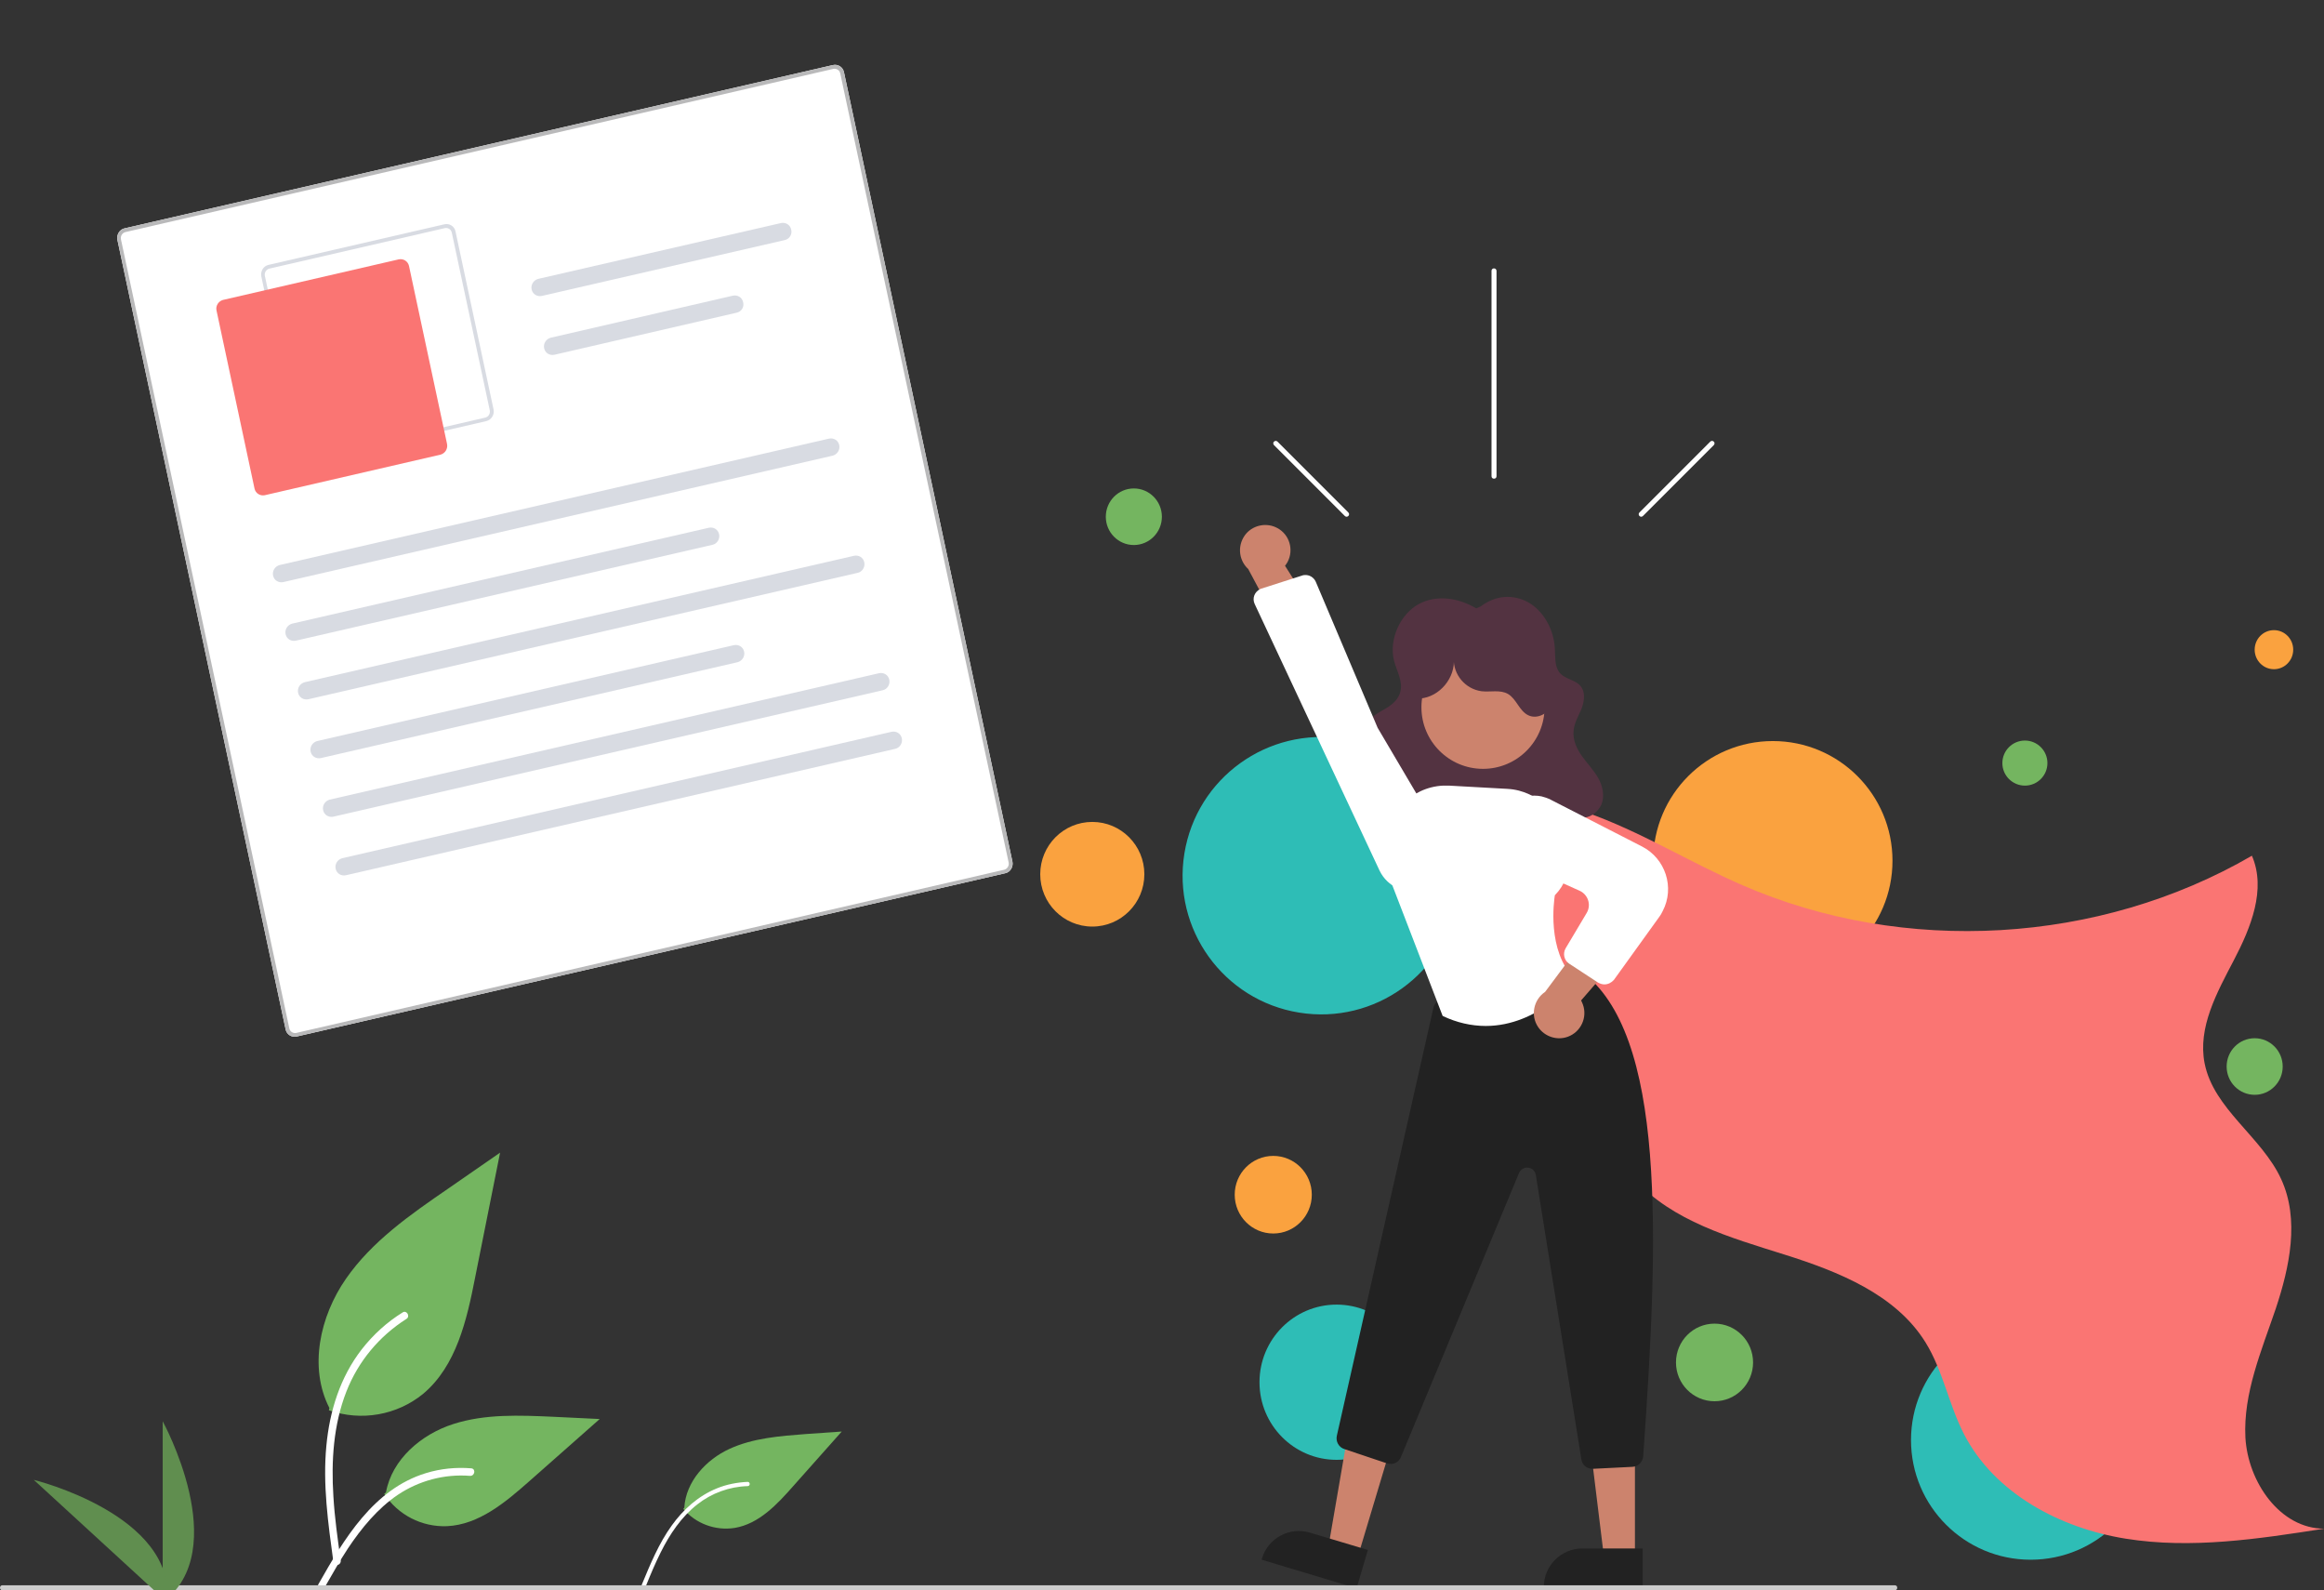 <svg xmlns="http://www.w3.org/2000/svg" xmlns:xlink="http://www.w3.org/1999/xlink" id="Calque_1" x="0px" y="0px" viewBox="0 0 928.5 635.2" style="enable-background:new 0 0 928.5 635.2;" xml:space="preserve"><rect x="0" y="0" width="928.5" height="635.2" fill="#333333" stroke="none"/><style type="text/css">	.st0{fill:#2EBDB6;}	.st1{fill:#FAA23F;}	.st2{fill:#74B560;}	.st3{fill:#FFFFFF;}	.st4{fill:#FA7573;}	.st5{fill:#533341;}	.st6{fill:#CC836D;}	.st7{fill:#222222;}	.st8{fill:#CCCCCC;}	.st9{fill:#608E4F;}	.st10{fill:#B9B9BA;}	.st11{fill:#D8DBE2;}</style><ellipse transform="matrix(0.16 -0.987 0.987 0.16 98.141 814.95)" class="st0" cx="528" cy="349.8" rx="55.4" ry="55.4"></ellipse><circle class="st1" cx="708.3" cy="343.8" r="47.8"></circle><circle class="st0" cx="811.3" cy="575.2" r="47.8"></circle><ellipse class="st0" cx="534" cy="552.1" rx="30.8" ry="31"></ellipse><ellipse class="st1" cx="508.7" cy="477.2" rx="15.4" ry="15.5"></ellipse><ellipse class="st1" cx="908.5" cy="259.5" rx="7.7" ry="7.8"></ellipse><ellipse class="st1" cx="436.4" cy="349.2" rx="20.8" ry="20.9"></ellipse><ellipse class="st2" cx="685" cy="544.2" rx="15.4" ry="15.5"></ellipse><ellipse class="st2" cx="453" cy="206.4" rx="11.2" ry="11.3"></ellipse><ellipse class="st2" cx="809" cy="304.8" rx="9" ry="9"></ellipse><ellipse class="st2" cx="900.8" cy="426" rx="11.2" ry="11.3"></ellipse><path class="st2" d="M131.4,563.3c12.9,4.5,27.2,2,37.7-6.6c13.2-11.1,17.4-29.4,20.7-46.3l10-50L179,474.8 c-15,10.3-30.4,21-40.8,36s-14.9,35.4-6.6,51.6"></path><path class="st3" d="M133.2,623.9c-2.1-15.4-4.3-31-2.8-46.5c1.3-13.8,5.5-27.3,14.1-38.4c4.6-5.9,10.1-10.9,16.4-14.8 c1.6-1,3.1,1.6,1.5,2.6c-10.9,6.9-19.3,17-24,29c-5.2,13.3-6.1,27.8-5.2,41.9c0.5,8.5,1.7,17,2.9,25.5c0.2,0.8-0.3,1.6-1,1.8 C134.2,625.2,133.4,624.7,133.2,623.9L133.2,623.9z"></path><path class="st2" d="M273,602.7c5,5.9,12.8,8.8,20.5,7.6c9.7-1.6,17-9.4,23.5-16.8l19.3-21.7l-14.4,1c-10.4,0.8-21,1.6-30.4,5.9 s-17.5,13.1-18.1,23.5"></path><path class="st3" d="M256.4,633c3.4-8.2,6.8-16.5,12-23.7c4.6-6.4,10.6-11.8,18-14.8c3.9-1.6,8.1-2.4,12.3-2.6c1.1,0,1.1,1.7,0,1.7 c-7.3,0.2-14.4,2.8-20.1,7.3c-6.4,5-11,11.9-14.6,19.1c-2.2,4.4-4.1,8.9-5.9,13.4c-0.1,0.4-0.6,0.7-1,0.6 C256.6,634,256.3,633.5,256.4,633L256.4,633z"></path><path class="st2" d="M153.5,596.7c5.5,8.4,15,13.3,25.1,12.9c12.7-0.6,23.3-9.5,32.8-17.9l28.2-24.9l-18.6-0.9 c-13.4-0.6-27.1-1.2-39.9,2.9c-12.8,4.1-24.5,14.1-26.9,27.3"></path><path class="st3" d="M127.2,632.8c10.2-18,22-38,43-44.4c5.9-1.8,12-2.4,18.1-1.9c1.9,0.2,1.4,3.1-0.5,3 c-10.2-0.8-20.4,1.9-28.9,7.6c-8.1,5.5-14.5,13.3-19.9,21.4c-3.3,5-6.2,10.2-9.2,15.4C129,635.7,126.3,634.5,127.2,632.8z"></path><path class="st4" d="M566.3,325.7c20.2-11.1,45.4-8.9,67.2-1.3s41.5,20,62.7,29.2c64.6,28.1,142.5,23.6,203.5-11.8 c5.8,13.4-0.4,28.7-7.2,41.7s-14.5,26.9-11.7,41.2c3.6,18.3,22.8,29.3,30.6,46.3c7.4,16.1,3.4,35-2.2,51.8 c-5.7,16.8-13,33.7-12.1,51.4c1,17.7,13.8,36.4,31.5,36.4c-26.3,4.1-53.1,8.2-79.3,4c-26.3-4.2-52.4-18.1-64.6-41.7 c-6.1-11.8-8.4-25.4-15.4-36.7c-11.9-19.2-34.8-28.3-56.4-35.1S668.2,487.8,653,471c-14.5-16-19.1-38.2-26.7-58.4 c-12.9-33.7-35.4-63-64.6-84.2"></path><path class="st5" d="M589.8,243c-7.1-4.2-15.8-5.6-23-1.7s-12.1,14-9.8,22.8c1.1,4,3.5,8,2.5,12.1c-0.7,3.1-3.2,5.2-5.7,6.7 s-5.2,2.7-7,5.2s-2.2,6.7,0.1,8.7c0.7,0.6,1.7,0.9,2.4,1.6c1.2,1.3,1.7,3.5,1.2,5.4c-0.6,1.9-1.6,3.5-2.9,4.8c-2.5,2.8-5.9,6-5.1,10 c0.6,2.2,2,3.8,3.7,4.4c1.8,0.6,3.6,1,5.4,0.9l75,3c2.5,0.2,5,0.1,7.4-0.5s4.5-2.4,5.8-5c1.4-3.4,0.5-7.6-1.3-10.7s-4.3-5.7-6.4-8.6 s-3.8-6.5-3.4-10.3c0.3-3,1.8-5.6,3-8.3c1.1-2.7,1.8-6.2,0.3-8.7c-2-3.5-6.9-3.2-9.2-6.5c-1.7-2.5-1.4-6.1-1.6-9.3 c-0.4-7.7-4.6-15-10.6-18.4c-6.2-3.4-13.2-2.8-19,1.6L589.8,243z"></path><polygon class="st6" points="542.4,622.1 530.6,618.6 538.7,571.6 556,576.8 "></polygon><path class="st7" d="M542,634.4L504.1,623l0.1-0.5c2.4-8.1,11-12.8,19.2-10.3l0,0l0,0l23.1,6.9L542,634.4z"></path><polygon class="st6" points="653.2,622.5 640.9,622.5 635.1,575.2 653.2,575.2 "></polygon><path class="st7" d="M656.3,634.4h-39.5v-0.5c0-8.5,6.9-15.4,15.4-15.4l0,0l0,0h24.1V634.4z"></path><path class="st7" d="M636.2,586.7c-2.2,0-4.1-1.6-4.4-3.8l-18.2-113.6c-0.3-1.9-2.1-3.2-4-2.9c-1.2,0.2-2.2,1-2.7,2.1L559.7,582 c-0.9,2.2-3.3,3.3-5.6,2.5l-17-5.7c-2.2-0.7-3.5-3-3-5.3l38.6-171c0.4-1.7,1.7-3,3.4-3.4l51.8-12c1.3-0.3,2.6,0,3.7,0.8 c34.1,24.8,31.2,105.8,24.9,193.8c-0.2,2.3-2,4.1-4.3,4.2L636.2,586.7C636.3,586.7,636.2,586.7,636.2,586.7z"></path><circle class="st6" cx="592.5" cy="282.5" r="24.6"></circle><path class="st3" d="M593.6,409.8c-5.9,0-11.7-1.4-17-3.9l-0.2-0.1l-0.1-0.2l-22-57.1l-0.4-9.9c-0.6-13.1,9.6-24.2,22.7-24.8 c0.8,0,1.6,0,2.3,0l23.4,1.3c12.5,0.7,22.4,11.1,22.4,23.6c0.6,1.2,4.9,10.3-3.5,18.9c-0.3,2-3.3,22.2,7.9,33.4l0.3,0.3l-0.3,0.3 C629,391.9,614.7,409.8,593.6,409.8z"></path><path class="st6" d="M626.4,414.1c5.2-1.9,7.9-7.7,6-12.9c-0.2-0.6-0.5-1.1-0.7-1.6l23.4-27l-18.4-2.4l-19.4,26 c-4.6,3.1-5.9,9.4-2.8,14C617.1,414.1,622.1,415.7,626.4,414.1L626.4,414.1z"></path><path class="st3" d="M641,393.2c-0.9,0-1.7-0.3-2.5-0.7l-11.6-7.6c-2-1.3-2.6-4-1.4-6.1l8.4-14.1c1.8-3,0.8-6.8-2.2-8.6 c-0.2-0.1-0.4-0.2-0.6-0.3l-24-10.8c-6.1-2.8-9.5-9.4-8.1-15.9l0,0c1.6-7.7,9.2-12.6,16.9-11c1.2,0.3,2.4,0.7,3.6,1.3l36.5,18.7 c9.4,4.8,13.2,16.4,8.3,25.8c-0.4,0.9-0.9,1.7-1.5,2.5l-18,25C643.8,392.5,642.5,393.2,641,393.2z"></path><path class="st5" d="M567.4,279c7.8-0.6,14.2-8.4,13.4-16.1c-0.2,6.6,4.6,12.3,11.1,13.2c3.6,0.4,7.5-0.7,10.6,1.1 c3.4,2,4.5,6.8,8.1,8.5c3.5,1.7,7.8-0.6,9.5-4s1.3-7.6,0.2-11.2c-5.2-16.7-22.9-26.1-39.6-20.9c-5,1.5-9.5,4.3-13.1,7.9 c-3.3,3.3-5.9,7.5-6.3,12.1s1.7,9.6,5.9,11.7L567.4,279z"></path><path class="st6" d="M510.3,210.9c4.9,2.6,6.7,8.7,4.1,13.6c-0.3,0.5-0.6,1-1,1.5l19.2,30.2l-18.6-0.3l-15.3-28.6 c-4.1-3.8-4.4-10.1-0.7-14.3C501.1,209.6,506.2,208.7,510.3,210.9L510.3,210.9z"></path><path class="st3" d="M525.7,232.4l24.7,58.3l25.9,43.9c4,6.8,1.7,15.4-5,19.4c-1,0.6-2,1-3.1,1.4l0,0c-6.7,2-13.9-1.2-17-7.6 l-49.9-106.5c-1.1-2.3-0.1-4.9,2.2-6c0.2-0.1,0.3-0.2,0.5-0.2l16.2-5.2c0.3-0.1,0.6-0.2,0.9-0.2 C523.1,229.5,524.9,230.6,525.7,232.4z"></path><path class="st8" d="M757,635.2H1c-0.6,0-1-0.4-1-1s0.4-1,1-1h756c0.6,0,1,0.4,1,1S757.6,635.2,757,635.2z"></path><path class="st3" d="M597.9,108.2v82c0,0.6-0.4,1-1,1s-1-0.4-1-1v-82c0-0.6,0.4-1,1-1S597.9,107.7,597.9,108.2z"></path><path class="st3" d="M684.7,177.8l-28.3,28.3c-0.4,0.4-1,0.4-1.4,0s-0.4-1,0-1.4l28.3-28.3c0.4-0.4,1-0.4,1.4,0 C685.1,176.7,685.1,177.4,684.7,177.8L684.7,177.8z"></path><path class="st3" d="M509,177.8l28.3,28.3c0.4,0.4,1,0.4,1.4,0s0.4-1,0-1.4l-28.3-28.3c-0.4-0.4-1-0.4-1.4,0 C508.6,176.7,508.6,177.4,509,177.8L509,177.8L509,177.8z"></path><path class="st9" d="M65,640v-72.3C65,567.7,93.2,619,65,640z"></path><path class="st9" d="M66.8,640l-53.3-48.9C13.5,591.1,70.3,605,66.8,640z"></path><path class="st3" d="M401.6,348.8l-283,65.2c-2.1,0.5-4.1-0.8-4.5-2.9L46.9,95.8c-0.4-2.1,0.9-4.2,2.9-4.6L332.7,26 c2.1-0.5,4.1,0.8,4.5,2.9l67.3,315.3C404.9,346.3,403.6,348.4,401.6,348.8z"></path><path class="st10" d="M401.6,348.8l-283,65.2c-2.1,0.5-4.1-0.8-4.5-2.9L46.9,95.8c-0.4-2.1,0.9-4.2,2.9-4.6L332.7,26 c2.1-0.5,4.1,0.8,4.5,2.9l67.3,315.3C404.9,346.3,403.6,348.4,401.6,348.8z M50.1,92.7c-1.2,0.3-2,1.5-1.8,2.8l67.3,315.3 c0.3,1.3,1.5,2,2.7,1.8l282.9-65.2c1.2-0.3,2-1.5,1.8-2.8L335.7,29.3c-0.3-1.3-1.5-2-2.7-1.8L50.1,92.7z"></path><path class="st11" d="M194.3,168.2l-70.2,16.2c-2.1,0.5-4.1-0.8-4.5-2.9l-15.2-71.1c-0.4-2.1,0.9-4.2,2.9-4.6l70.2-16.2 c2.1-0.5,4.1,0.8,4.5,2.9l15.2,71.1C197.6,165.7,196.3,167.7,194.3,168.2z M107.6,107.3c-1.2,0.3-2,1.5-1.8,2.8l15.2,71.1 c0.3,1.3,1.5,2,2.7,1.8l70.2-16.2c1.2-0.3,2-1.5,1.8-2.8l-15.2-71.1c-0.3-1.3-1.5-2-2.7-1.8L107.6,107.3z"></path><path class="st4" d="M176,181.6l-70.2,16.2c-1.9,0.4-3.7-0.8-4.1-2.6L86.5,124c-0.4-1.9,0.8-3.7,2.6-4.2l70.2-16.2 c1.9-0.4,3.7,0.8,4.1,2.6l15.2,71.1C179,179.3,177.8,181.1,176,181.6z"></path><path class="st11" d="M332.7,182l-219.5,50.5c-1.9,0.4-3.7-0.7-4.1-2.6c-0.4-1.9,0.8-3.7,2.6-4.2l0,0l219.5-50.5 c1.9-0.4,3.7,0.7,4.1,2.6C335.7,179.7,334.5,181.5,332.7,182L332.7,182z"></path><path class="st11" d="M284.7,217.6l-166.5,38.3c-1.9,0.4-3.7-0.7-4.1-2.6c-0.4-1.9,0.8-3.7,2.6-4.2l0,0l166.5-38.3 c1.9-0.4,3.7,0.7,4.1,2.6C287.7,215.3,286.5,217.2,284.7,217.6L284.7,217.6z"></path><path class="st11" d="M313.5,95.9l-97,22.3c-1.9,0.4-3.7-0.7-4.1-2.6c-0.4-1.9,0.8-3.7,2.6-4.2l97-22.3c1.9-0.4,3.7,0.7,4.1,2.6 C316.6,93.6,315.4,95.5,313.5,95.9z"></path><path class="st11" d="M294.3,124.9l-72.8,16.8c-1.9,0.4-3.7-0.7-4.1-2.6c-0.4-1.9,0.8-3.7,2.6-4.2l0,0l72.8-16.8 c1.9-0.4,3.7,0.7,4.1,2.6C297.4,122.7,296.2,124.5,294.3,124.9z"></path><path class="st11" d="M342.7,228.8l-219.5,50.5c-1.9,0.4-3.7-0.7-4.1-2.6s0.8-3.7,2.6-4.2l0,0L341.2,222c1.9-0.4,3.7,0.7,4.1,2.6 C345.7,226.5,344.5,228.4,342.7,228.8L342.7,228.8z"></path><path class="st11" d="M294.7,264.5l-166.5,38.3c-1.9,0.4-3.7-0.7-4.1-2.6s0.8-3.7,2.6-4.2l0,0l166.5-38.3c1.9-0.4,3.7,0.7,4.1,2.6 C297.7,262.2,296.5,264,294.7,264.5L294.7,264.5z"></path><path class="st11" d="M352.7,275.7l-219.5,50.5c-1.9,0.4-3.7-0.7-4.1-2.6c-0.4-1.9,0.8-3.7,2.6-4.2l0,0l219.5-50.5 c1.9-0.4,3.7,0.7,4.1,2.6S354.5,275.3,352.7,275.7z"></path><path class="st11" d="M357.7,299.1l-219.5,50.5c-1.9,0.4-3.7-0.7-4.1-2.6c-0.4-1.9,0.8-3.7,2.6-4.2l219.5-50.5 c1.9-0.4,3.7,0.7,4.1,2.6S359.5,298.7,357.7,299.1L357.7,299.1z"></path></svg>